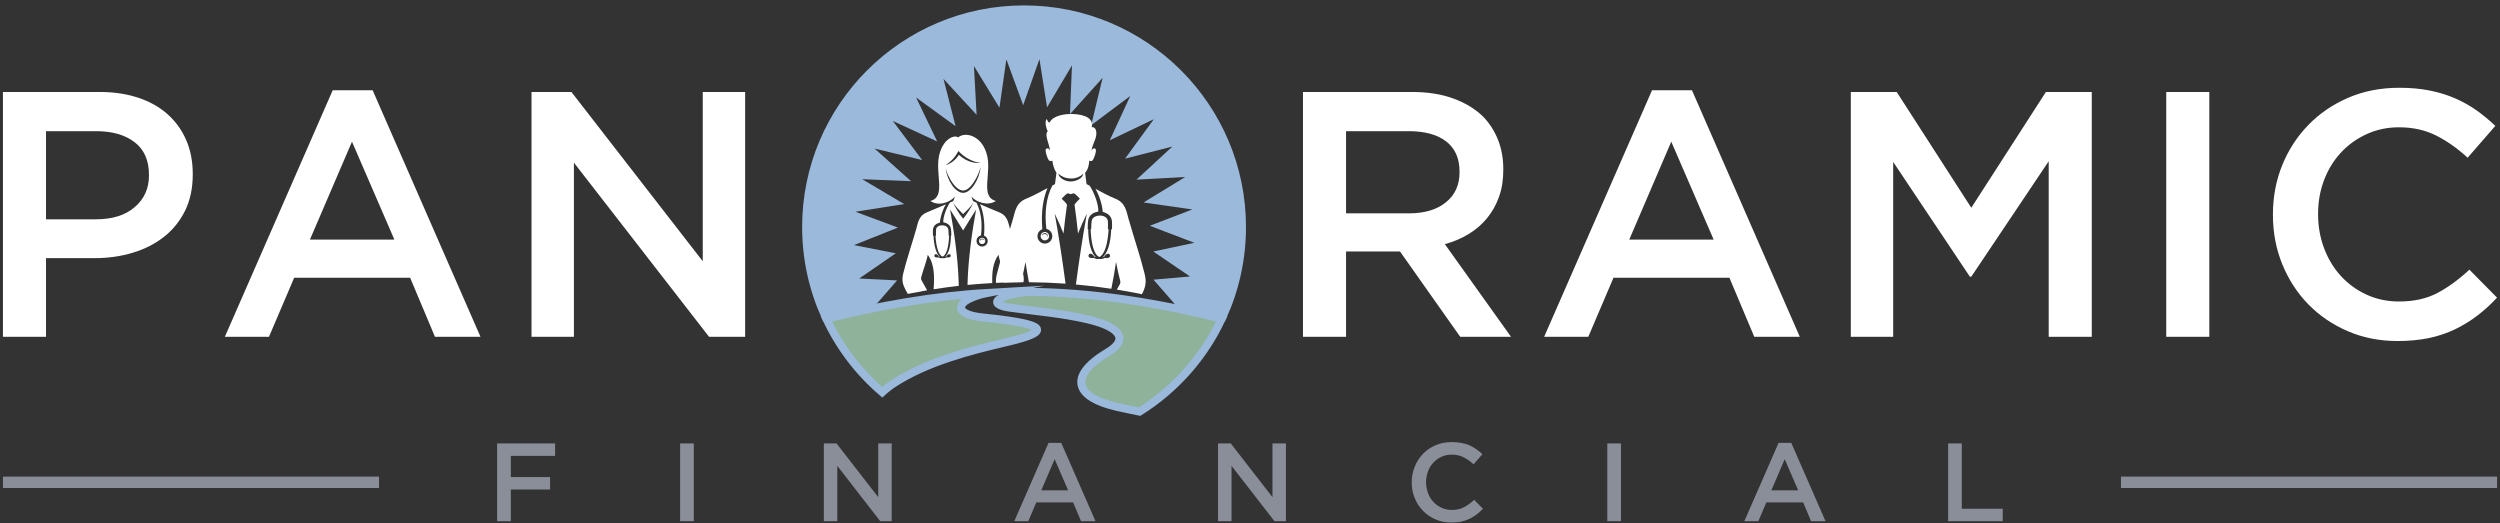 <svg width="282" height="59" viewBox="0 0 282 59" fill="none" xmlns="http://www.w3.org/2000/svg">
<rect x="0" y="0" width="282" height="59" fill="#333333" stroke="none"/>
<path d="M10.838 24.737C12.682 24.737 14.139 24.278 15.207 23.355C16.27 22.437 16.804 21.253 16.804 19.805V19.728C16.804 18.097 16.266 16.866 15.184 16.039C14.106 15.208 12.656 14.796 10.838 14.796H5.19V24.737H10.838ZM0.332 10.375H11.236C12.84 10.375 14.298 10.592 15.6 11.026C16.903 11.46 18.011 12.084 18.92 12.9C19.829 13.716 20.524 14.69 21.014 15.822C21.499 16.95 21.742 18.214 21.742 19.607V19.688C21.742 21.239 21.451 22.599 20.874 23.771C20.296 24.939 19.505 25.921 18.504 26.711C17.503 27.497 16.333 28.096 14.989 28.504C13.646 28.912 12.207 29.118 10.68 29.118H5.19V37.993H0.332V10.375ZM44.485 27.027L39.704 15.98L34.961 27.027H44.485ZM37.529 10.181H42.034L54.2 37.993H49.066L46.262 31.327H33.183L30.339 37.993H25.363L37.529 10.181ZM59.955 10.375H64.456L79.272 29.471V10.375H84.052V37.993H79.982L64.736 18.346V37.993H59.955V10.375Z" fill="white"/>
<path d="M158.948 24.065C160.685 24.065 162.068 23.653 163.095 22.823C164.122 21.996 164.637 20.871 164.637 19.449V19.372C164.637 17.872 164.136 16.733 163.135 15.958C162.134 15.182 160.725 14.796 158.907 14.796H151.834V24.065H158.948ZM146.977 10.375H159.301C161.042 10.375 162.58 10.618 163.923 11.107C165.266 11.592 166.385 12.272 167.283 13.139C168.019 13.9 168.586 14.782 168.979 15.781C169.377 16.781 169.572 17.884 169.572 19.096V19.173C169.572 20.305 169.41 21.323 169.079 22.231C168.751 23.139 168.295 23.94 167.717 24.638C167.136 25.336 166.447 25.928 165.642 26.413C164.839 26.902 163.949 27.277 162.977 27.538L170.444 37.993H164.714L157.921 28.368H157.84H151.834V37.993H146.977V10.375ZM193.3 27.027L188.52 15.98L183.78 27.027H193.3ZM186.349 10.181H190.853L203.019 37.993H197.882L195.078 31.327H182.003L179.158 37.993H174.179L186.349 10.181ZM208.771 10.375H213.949L222.361 23.436L230.778 10.375H235.952V37.993H231.094V18.189L222.361 31.209H222.203L213.551 18.266V37.993H208.771V10.375ZM244.353 10.375H249.211V37.993H244.353V10.375ZM270.448 38.467C268.42 38.467 266.551 38.1 264.84 37.361C263.128 36.626 261.645 35.619 260.394 34.344C259.143 33.069 258.164 31.562 257.45 29.827C256.74 28.089 256.387 26.237 256.387 24.263V24.186C256.387 22.213 256.733 20.364 257.432 18.64C258.131 16.917 259.11 15.406 260.376 14.106C261.638 12.801 263.139 11.776 264.88 11.026C266.617 10.276 268.542 9.901 270.647 9.901C271.913 9.901 273.064 10.008 274.106 10.217C275.144 10.427 276.1 10.725 276.969 11.107C277.837 11.489 278.64 11.941 279.379 12.466C280.115 12.992 280.814 13.573 281.473 14.201L278.349 17.792C277.245 16.766 276.071 15.939 274.834 15.307C273.598 14.675 272.189 14.359 270.606 14.359C269.292 14.359 268.074 14.616 266.952 15.131C265.833 15.642 264.865 16.34 264.048 17.222C263.231 18.104 262.602 19.137 262.153 20.32C261.704 21.503 261.48 22.764 261.48 24.105V24.186C261.48 25.527 261.704 26.795 262.153 27.993C262.602 29.188 263.231 30.235 264.048 31.128C264.865 32.021 265.833 32.727 266.952 33.238C268.074 33.752 269.292 34.009 270.606 34.009C272.292 34.009 273.742 33.686 274.952 33.043C276.167 32.396 277.363 31.521 278.548 30.419L281.668 33.576C280.958 34.336 280.215 35.013 279.438 35.604C278.662 36.196 277.823 36.711 276.928 37.144C276.034 37.578 275.052 37.908 273.984 38.133C272.917 38.353 271.74 38.467 270.448 38.467Z" fill="white"/>
<path fill-rule="evenodd" clip-rule="evenodd" d="M0.332 53.763H42.755V55.045H0.332V53.763ZM239.245 53.763H281.668V55.045H239.245V53.763Z" fill="#898E99"/>
<path d="M56.076 50.018H62.615V51.422H57.622V53.814H62.049V55.218H57.622V58.79H56.076V50.018Z" fill="#898E99"/>
<path d="M76.718 50.018H78.26V58.79H76.718V50.018Z" fill="#898E99"/>
<path d="M92.928 50.018H94.359L99.066 56.082V50.018H100.582V58.79H99.29L94.448 52.55V58.79H92.928V50.018Z" fill="#898E99"/>
<path d="M120.484 55.306L118.964 51.796L117.459 55.306H120.484ZM118.276 49.955H119.708L123.572 58.79H121.941L121.047 56.669H116.896L115.991 58.79H114.412L118.276 49.955Z" fill="#898E99"/>
<path d="M137.397 50.018H138.829L143.536 56.081V50.018H145.052V58.79H143.76L138.917 52.55V58.79H137.397V50.018Z" fill="#898E99"/>
<path d="M163.71 58.941C163.069 58.941 162.47 58.827 161.929 58.588C161.391 58.349 160.913 58.036 160.523 57.625C160.122 57.221 159.809 56.746 159.584 56.195C159.356 55.644 159.242 55.056 159.242 54.428V54.402C159.242 53.777 159.356 53.189 159.584 52.638C159.794 52.098 160.111 51.609 160.512 51.197C160.913 50.782 161.391 50.455 161.943 50.22C162.495 49.981 163.11 49.867 163.772 49.867C164.173 49.867 164.538 49.904 164.876 49.966C165.204 50.029 165.506 50.132 165.782 50.242C166.058 50.37 166.308 50.517 166.547 50.683C166.786 50.844 167 51.032 167.213 51.234L166.219 52.373C165.87 52.046 165.491 51.785 165.104 51.583C164.714 51.385 164.262 51.282 163.761 51.282C163.345 51.282 162.959 51.359 162.606 51.521C162.241 51.686 161.943 51.91 161.678 52.186C161.413 52.472 161.215 52.8 161.075 53.174C160.939 53.553 160.861 53.953 160.861 54.38V54.402C160.861 54.828 160.939 55.229 161.075 55.607C161.215 55.993 161.413 56.32 161.678 56.607C161.943 56.897 162.241 57.11 162.606 57.272C162.959 57.434 163.345 57.522 163.761 57.522C164.302 57.522 164.751 57.423 165.141 57.21C165.531 57.011 165.907 56.736 166.282 56.383L167.276 57.386C167.047 57.625 166.812 57.838 166.573 58.025C166.323 58.213 166.058 58.375 165.771 58.514C165.48 58.65 165.178 58.764 164.839 58.838C164.501 58.9 164.126 58.941 163.71 58.941Z" fill="#898E99"/>
<path d="M181.304 50.018H182.846V58.79H181.304V50.018Z" fill="#898E99"/>
<path d="M202.835 55.306L201.316 51.797L199.81 55.306H202.835ZM200.624 49.955H202.055L205.919 58.79H204.289L203.398 56.67H199.244L198.342 58.79H196.76L200.624 49.955Z" fill="#898E99"/>
<path d="M219.748 50.018H221.29V57.386H225.908V58.79H219.748V50.018Z" fill="#898E99"/>
<path fill-rule="evenodd" clip-rule="evenodd" d="M137.813 35.95C135.8 40.275 132.558 43.921 128.536 46.435C127.66 46.258 126.792 46.078 125.941 45.883C121.459 44.854 120.285 42.535 124.955 39.735C127.347 38.302 126.398 36.891 122.699 36.023C119.928 35.373 116.841 35.105 113.912 34.708C112.646 34.535 112.053 34.131 112.8 33.69C113.422 33.322 114.578 33.036 116.123 32.922C123.483 32.984 130.781 34.212 137.813 35.95ZM99.515 44.244C96.866 41.977 94.706 39.154 93.215 35.957C99.188 34.495 105.241 33.392 111.391 33.039C110.651 33.186 109.93 33.407 109.286 33.727C107.957 34.392 107.88 35.505 110.857 35.81C112.09 35.935 113.293 36.071 114.541 36.281C119.211 37.071 116.289 37.953 113.275 38.658C109.326 39.581 104.553 40.827 100.884 43.19C100.395 43.506 99.935 43.862 99.515 44.244Z" fill="#8FB29B" stroke="#9AB9DB" stroke-width="0.9" stroke-miterlimit="22.926"/>
<path fill-rule="evenodd" clip-rule="evenodd" d="M115.512 1.059C129.092 1.059 140.098 12.051 140.098 25.608C140.098 29.221 139.315 32.65 137.912 35.74C136.301 35.163 134.67 34.653 133.025 34.2L131.035 31.918L135.535 31.525L131.219 28.592L136.308 27.512L130.954 25.465L136.282 23.425L130.295 22.569L135.454 19.42L129.419 19.747L133.861 15.653L128.006 17.152L131.564 12.272L126.114 14.881L128.65 9.402L123.814 13.021L125.231 7.152L121.194 11.647L121.441 5.613L118.357 10.809L117.419 4.845L115.409 10.537L113.326 4.87L112.469 10.846L109.315 5.697L109.643 11.724L105.547 7.285L107.045 13.135L102.158 9.582L104.77 15.024L99.284 12.492L102.908 17.321L97.031 15.906L101.532 19.938L95.489 19.692L100.693 22.771L94.72 23.708L100.038 25.686L94.746 27.795L99.913 28.806L95.574 31.797L100.244 32.032L98.463 34.075C96.66 34.557 94.879 35.112 93.116 35.74C91.714 32.65 90.93 29.221 90.93 25.608C90.93 12.051 101.937 1.059 115.512 1.059Z" fill="#9AB9DB" stroke="#9AB9DB" stroke-width="0.9" stroke-miterlimit="22.926"/>
<path fill-rule="evenodd" clip-rule="evenodd" d="M104.579 32.745C104.417 32.448 104.252 32.15 104.049 31.797C103.942 31.621 103.858 31.477 103.909 31.275C104.086 30.595 104.535 29.43 104.649 28.743C105.411 29.765 105.422 31.213 105.311 32.628C106.253 32.477 107.199 32.352 108.149 32.242L108.138 31.889C108.053 28.96 107.619 26.185 107.173 23.635C107.648 24.407 108.237 25.318 108.642 25.994C109.043 25.318 109.632 24.407 110.106 23.635C109.661 25.998 109.216 29.232 109.142 31.889L109.135 32.139C110.062 32.051 110.993 31.977 111.928 31.93C111.884 30.75 111.994 29.596 112.631 28.743C112.745 29.43 113.198 30.595 113.371 31.275C113.422 31.477 113.337 31.621 113.234 31.797L113.19 31.871C113.945 31.845 114.699 31.83 115.453 31.83C115.501 31.547 115.49 31.231 115.395 30.842C115.001 29.239 114.408 27.505 113.923 25.807C113.72 25.094 113.647 24.326 112.719 23.951C112.002 23.661 111.232 23.33 110.544 23.032C110.901 23.866 111.129 25.024 111.001 26.582C111.244 26.674 111.416 26.902 111.416 27.178C111.416 27.527 111.133 27.81 110.784 27.81C110.434 27.81 110.151 27.527 110.151 27.178C110.151 26.873 110.364 26.619 110.655 26.557C110.817 25.208 110.677 23.866 110.143 22.856L109.772 22.694C109.698 22.536 109.635 22.36 109.58 22.176C110.158 22.841 111.442 23.264 112.336 22.669C110.555 22.198 111.825 19.673 111.361 17.604C110.846 15.307 108.888 14.793 108.079 15.502C107.696 15.16 106.327 15.634 105.919 17.604C105.488 19.681 106.728 22.198 104.947 22.669C105.852 23.293 107.111 22.856 107.711 22.187C107.663 22.36 107.6 22.529 107.53 22.683L107.151 22.849C106.783 23.385 106.371 24.454 106.401 25.072C106.743 25.134 107.184 25.303 107.269 25.825C107.306 26.046 107.299 26.292 107.31 26.575C107.302 26.579 107.288 26.582 107.265 26.586C107.251 27.788 106.997 28.64 106.599 28.971C106.651 28.96 106.702 28.942 106.754 28.912C106.805 28.798 106.916 28.71 107.015 28.677C107.133 28.64 107.203 28.703 107.229 28.78C107.254 28.857 107.247 28.949 107.155 28.997C107.052 29.052 106.897 29.063 106.802 29.026C106.632 29.122 106.467 29.148 106.316 29.118C106.169 29.148 106.007 29.122 105.838 29.026C105.742 29.063 105.587 29.052 105.484 28.997C105.392 28.949 105.385 28.857 105.411 28.784C105.44 28.703 105.51 28.644 105.624 28.681C105.724 28.71 105.83 28.802 105.882 28.916C105.933 28.942 105.981 28.96 106.029 28.971C105.624 28.637 105.348 27.788 105.3 26.59C105.271 26.59 105.249 26.586 105.234 26.582C105.23 26.343 105.219 26.075 105.238 25.906C105.289 25.425 105.62 25.215 106.022 25.105C106.066 24.444 106.364 23.587 106.699 23.047C106.022 23.341 105.267 23.664 104.561 23.951C103.637 24.326 103.56 25.094 103.357 25.807C102.872 27.505 102.279 29.239 101.885 30.842C101.683 31.665 101.856 32.143 102.169 32.734C102.246 32.878 102.32 33.014 102.4 33.15C103.122 33.006 103.85 32.87 104.579 32.745ZM106.316 28.953C105.878 28.773 105.598 27.876 105.521 26.586C105.551 26.586 105.573 26.582 105.584 26.582C105.576 26.34 105.569 26.13 105.584 25.906C105.609 25.579 105.933 25.414 106.257 25.414C106.625 25.414 106.931 25.586 106.971 25.891C107 26.105 107 26.292 107.008 26.575C107.019 26.579 107.034 26.582 107.056 26.586C107.015 27.876 106.75 28.773 106.316 28.953ZM110.784 26.817C110.982 26.817 111.14 26.979 111.14 27.178C111.14 27.376 110.982 27.534 110.784 27.534C110.585 27.534 110.423 27.376 110.423 27.178C110.423 26.979 110.585 26.817 110.784 26.817ZM110.784 26.917C110.92 26.917 111.034 27.023 111.045 27.159C111.004 27.064 110.909 26.994 110.798 26.994C110.655 26.994 110.537 27.104 110.53 27.247C110.522 27.226 110.522 27.2 110.522 27.178C110.522 27.031 110.636 26.917 110.784 26.917ZM108.116 17.031C108.715 17.729 109.76 18.303 110.651 18.376C109.639 18.475 108.756 18.02 108.167 17.465C107.847 17.976 107.273 18.479 106.655 18.63C107.295 18.233 107.799 17.641 108.116 17.031ZM110.625 18.817C110.46 20.32 109.499 21.753 108.642 21.753C107.784 21.753 106.828 20.379 106.677 18.997C106.901 19.938 107.777 21.492 108.642 21.492C109.499 21.492 110.368 19.82 110.625 18.817ZM107.479 22.797H107.475C107.689 23.319 108.233 24.179 108.642 24.675C109.05 24.172 109.547 23.433 109.823 22.797H109.819C109.543 23.312 109.047 23.742 108.642 24.149C108.237 23.745 107.696 23.223 107.479 22.797Z" fill="white"/>
<path fill-rule="evenodd" clip-rule="evenodd" d="M128.808 33.186C129.172 32.488 129.364 31.904 129.121 30.919C128.635 28.942 127.903 26.803 127.303 24.704C127.053 23.822 126.961 22.878 125.82 22.415C125.077 22.117 124.293 21.691 123.564 21.294C123.98 22.011 124.333 23.073 124.392 23.903C124.922 24.05 125.364 24.326 125.43 24.965C125.452 25.186 125.437 25.542 125.43 25.858C125.415 25.862 125.386 25.866 125.345 25.866C125.283 27.45 124.915 28.57 124.381 29.012C124.444 28.997 124.51 28.975 124.576 28.938C124.642 28.787 124.786 28.67 124.918 28.626C125.069 28.578 125.161 28.659 125.198 28.765C125.231 28.864 125.22 28.986 125.102 29.048C124.966 29.122 124.764 29.137 124.635 29.085C124.411 29.21 124.197 29.247 124.002 29.203C123.803 29.247 123.586 29.21 123.362 29.081C123.237 29.133 123.031 29.122 122.894 29.045C122.773 28.982 122.766 28.861 122.799 28.762C122.836 28.655 122.928 28.574 123.078 28.626C123.211 28.666 123.354 28.784 123.424 28.934C123.494 28.971 123.56 28.997 123.627 29.015C123.104 28.574 122.769 27.446 122.747 25.858C122.721 25.855 122.699 25.851 122.688 25.844C122.703 25.473 122.696 25.145 122.744 24.855C122.854 24.164 123.443 23.944 123.892 23.859C123.932 23.054 123.399 21.665 122.916 20.948C122.795 20.886 122.677 20.827 122.563 20.768C122.508 20.32 122.449 19.868 122.398 19.493C122.729 19.129 122.847 18.622 122.869 18.115C123.064 18.222 123.226 18.185 123.354 17.913C123.476 17.652 123.579 17.336 123.616 17.046C123.656 16.726 123.435 16.711 123.343 16.748C123.237 16.792 123.17 16.88 123.123 17.005C123.207 16.336 123.531 15.928 123.641 15.337C123.741 14.8 123.583 14.289 123.148 14.345C123.439 13.018 121.577 12.856 120.782 12.856C120.296 12.856 118.843 12.966 118.408 13.79C118.331 13.937 118.162 13.635 118.059 13.415C117.82 13.812 118.011 14.436 118.177 14.804C117.776 15.212 118.379 16.241 118.445 17.005C118.397 16.88 118.331 16.792 118.224 16.748C118.132 16.711 117.908 16.726 117.952 17.046C117.989 17.336 118.088 17.652 118.213 17.913C118.339 18.185 118.504 18.222 118.699 18.115C118.769 18.597 118.905 19.096 119.17 19.493C119.119 19.868 119.06 20.32 119.001 20.772C118.905 20.816 118.81 20.868 118.71 20.919C118 22.257 117.812 24.032 118.033 25.822C118.412 25.902 118.699 26.237 118.699 26.641C118.699 27.104 118.324 27.475 117.86 27.475C117.4 27.475 117.025 27.104 117.025 26.641C117.025 26.281 117.253 25.976 117.573 25.858C117.404 23.83 117.695 22.316 118.155 21.217C117.382 21.632 116.539 22.095 115.748 22.415C114.607 22.878 114.515 23.822 114.261 24.704C113.665 26.803 112.929 28.942 112.447 30.919C112.351 31.297 112.325 31.617 112.344 31.907C113.29 31.86 114.235 31.834 115.188 31.83C115.188 31.794 115.192 31.749 115.203 31.705C115.38 31.022 115.56 30.235 115.674 29.548C115.788 30.294 115.917 31.062 116.061 31.834C117.444 31.845 118.824 31.9 120.193 31.996C119.822 29.228 119.483 26.95 118.972 24.098C119.321 24.822 119.656 25.561 119.965 26.34C120.083 25.252 120.201 24.127 120.359 23.084C120.201 22.845 119.961 22.606 119.755 22.415C119.921 22.242 120.112 22.036 120.263 21.911C120.355 21.834 120.432 21.783 120.547 21.823C120.628 21.849 120.705 21.878 120.782 21.904C120.863 21.878 120.94 21.849 121.018 21.823C121.135 21.783 121.209 21.834 121.301 21.911C121.456 22.036 121.647 22.242 121.809 22.415C121.606 22.606 121.367 22.845 121.205 23.084C121.367 24.127 121.485 25.252 121.603 26.34C121.908 25.561 122.247 24.822 122.596 24.098C122.077 26.983 121.739 29.28 121.364 32.091C122.703 32.209 124.035 32.37 125.36 32.573C125.566 31.555 125.743 30.533 125.89 29.548C126.008 30.235 126.188 31.022 126.365 31.705C126.412 31.907 126.332 32.051 126.225 32.227C126.14 32.37 126.059 32.517 125.975 32.668C126.924 32.819 127.866 32.995 128.808 33.186ZM119.387 19.596C119.755 19.923 120.19 20.114 120.764 20.136C121.364 20.158 121.868 19.919 122.188 19.596C122.147 20.122 121.356 20.471 120.782 20.471C120.024 20.471 119.413 19.986 119.387 19.596ZM117.86 26.167C117.599 26.167 117.385 26.38 117.385 26.641C117.385 26.902 117.599 27.115 117.86 27.115C118.121 27.115 118.335 26.902 118.335 26.641C118.335 26.38 118.121 26.167 117.86 26.167ZM117.86 26.296C117.676 26.296 117.525 26.439 117.514 26.619C117.569 26.49 117.695 26.399 117.842 26.399C118.033 26.399 118.184 26.549 118.195 26.733C118.202 26.704 118.206 26.674 118.206 26.641C118.206 26.45 118.052 26.296 117.86 26.296ZM124.002 28.989C124.58 28.751 124.952 27.567 125.055 25.862C125.014 25.858 124.988 25.858 124.97 25.855C124.981 25.535 124.992 25.256 124.97 24.962C124.937 24.532 124.506 24.315 124.079 24.315C123.594 24.315 123.189 24.543 123.137 24.943C123.1 25.223 123.097 25.473 123.086 25.847C123.075 25.851 123.053 25.855 123.023 25.858C123.082 27.567 123.428 28.751 124.002 28.989Z" fill="white"/>
</svg>
